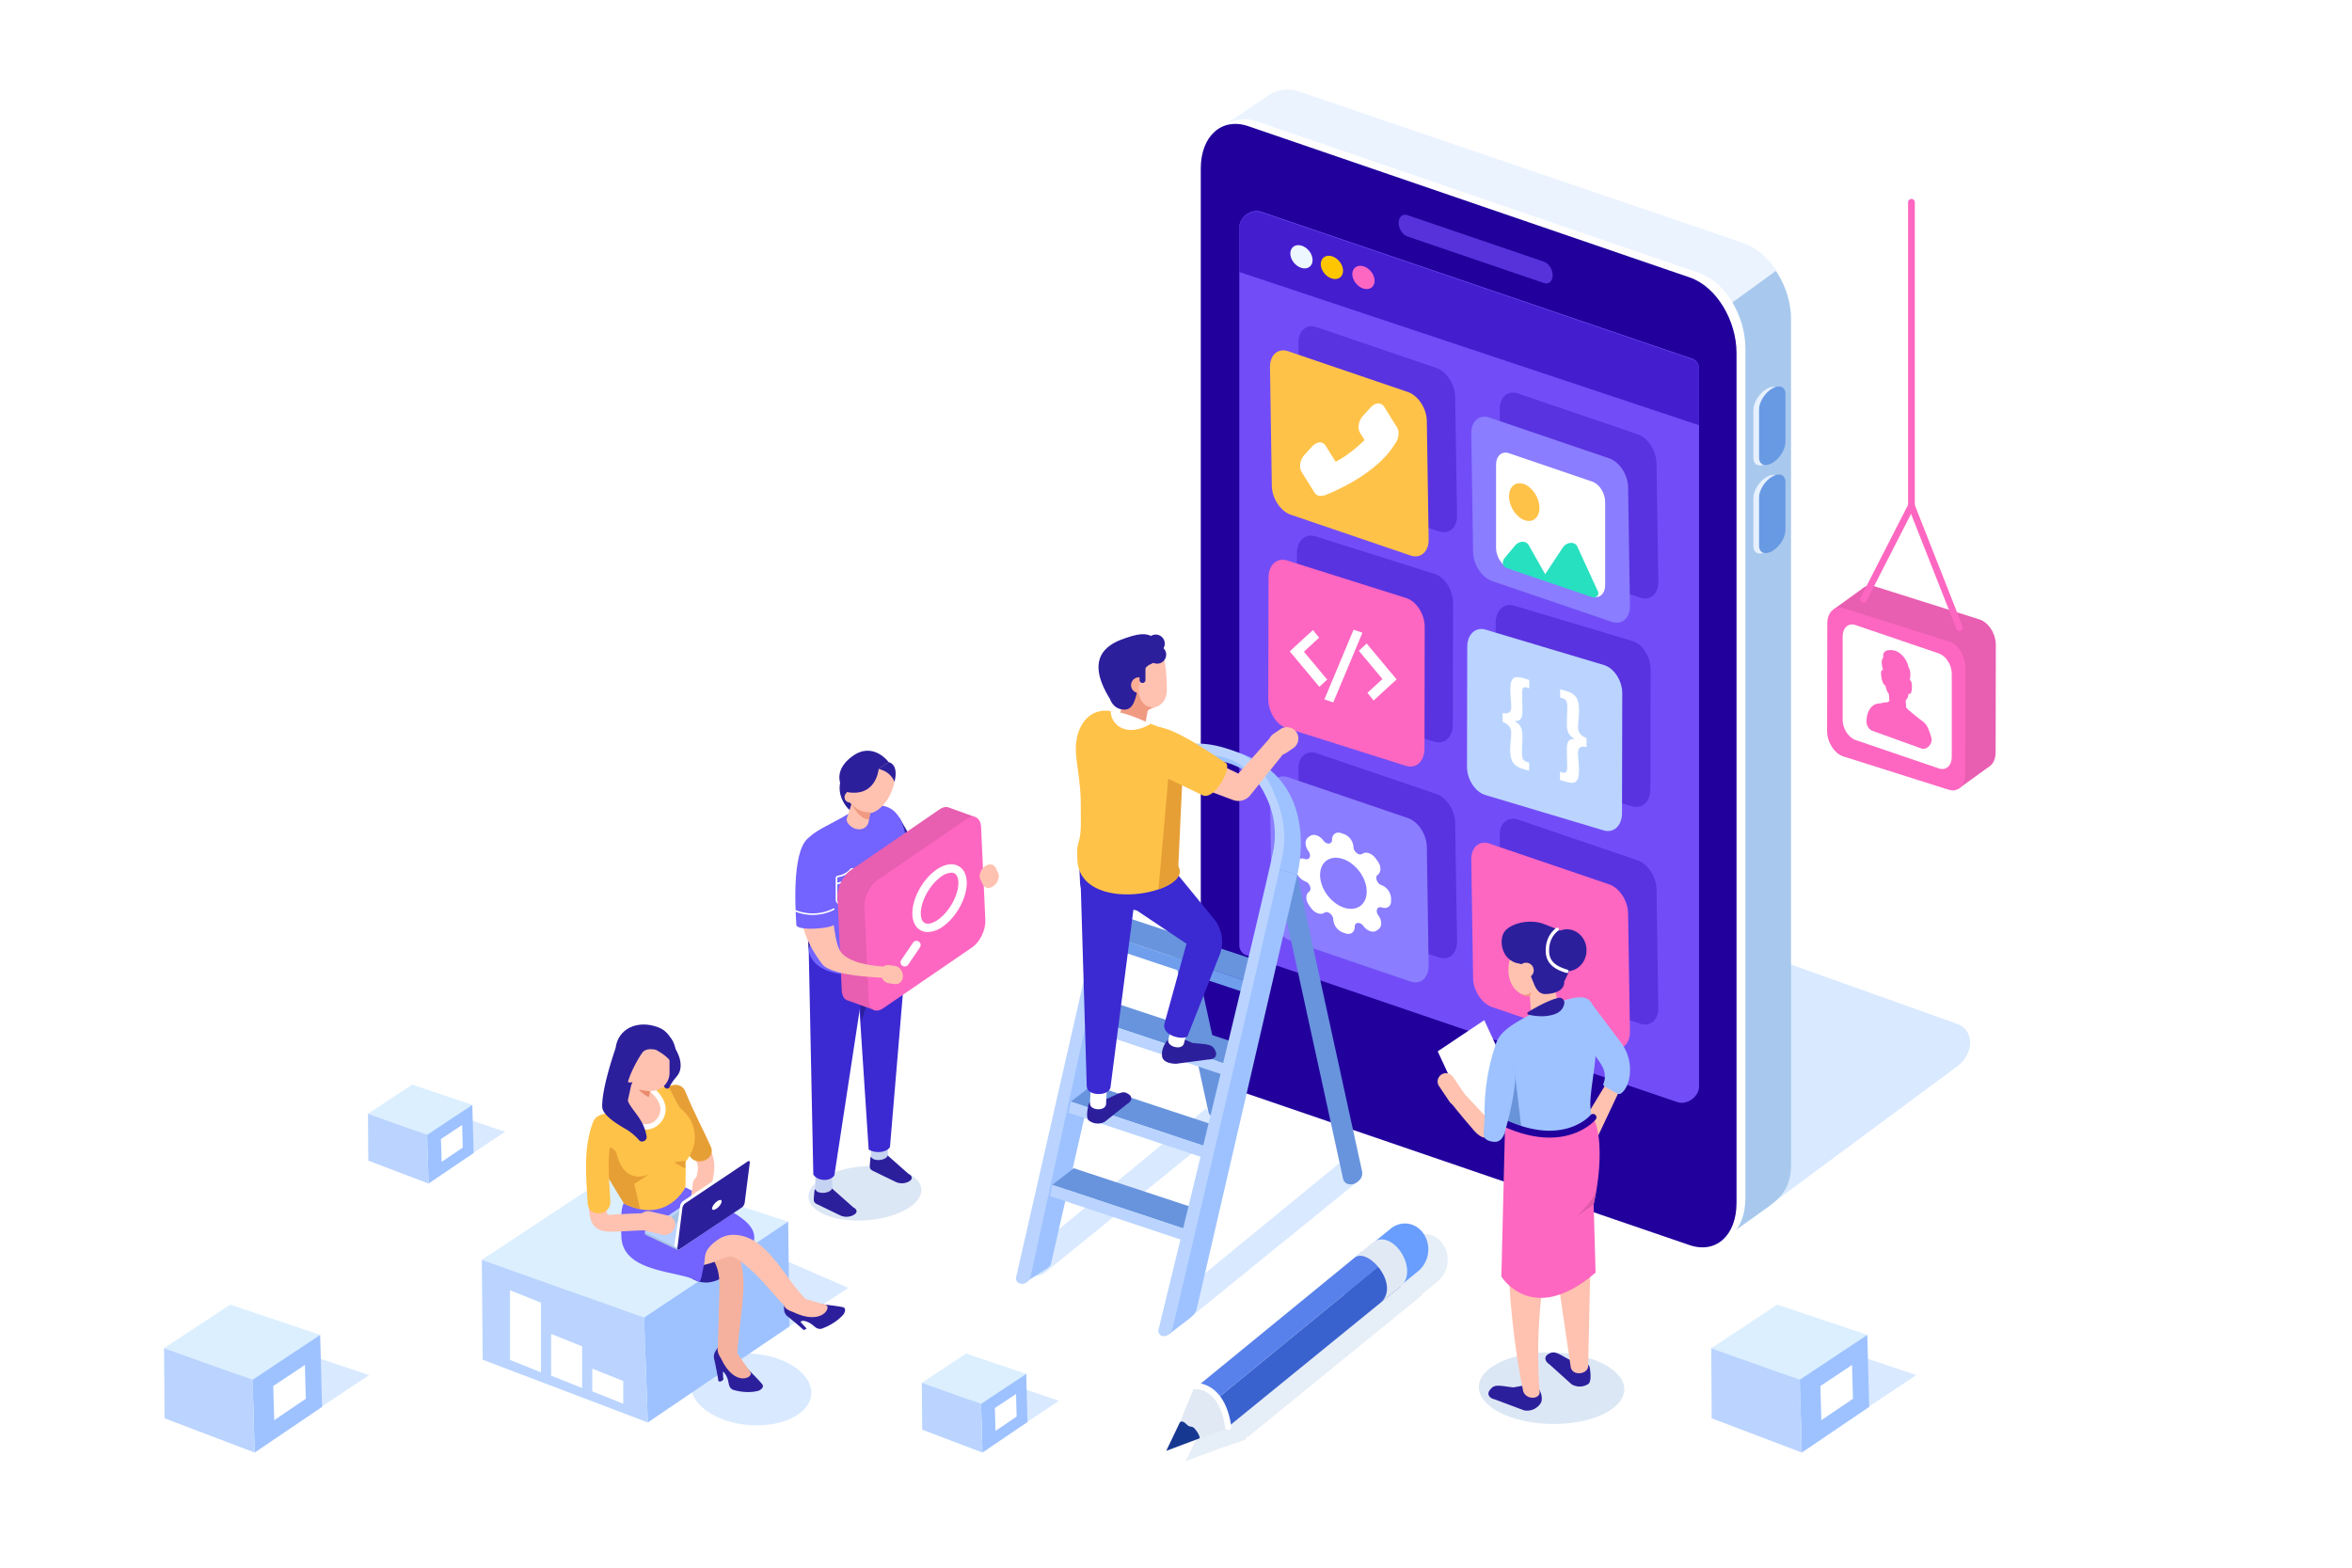<svg xmlns="http://www.w3.org/2000/svg" viewBox="0 0 1500 1000"><defs><style>.cls-1{isolation:isolate;}.cls-2{fill:#fff;}.cls-3{fill:#d9e9ff;}.cls-4{fill:#a8c9ed;}.cls-5{fill:#ebf3ff;}.cls-6{fill:#22009c;}.cls-7{fill:#724df7;}.cls-8{fill:#5732db;}.cls-9{fill:none;stroke:#fff;stroke-miterlimit:10;stroke-width:3.05px;}.cls-10{fill:#e6f0ff;}.cls-11{fill:#6899e3;}.cls-12{fill:#441dcf;}.cls-13{fill:#5933e0;}.cls-14{fill:#edf7ff;}.cls-15{fill:#fd67c1;}.cls-16{fill:#fec601;}.cls-17{fill:#ffc248;}.cls-18{fill:#8a7dff;}.cls-19{fill:#bad4ff;}.cls-20{fill:#27e0c0;}.cls-21{fill:#6894de;}.cls-22{fill:#9ec2ff;}.cls-23{fill:#6f9eed;}.cls-24{fill:#2c1f9c;}.cls-25{fill:#ffc2b0;}.cls-26{fill:#f09a82;}.cls-27{fill:#ffae96;}.cls-28{fill:#3b2ad1;}.cls-29{fill:#e69f35;}.cls-30{fill:#e85eb1;}.cls-31{opacity:0.4;}.cls-31,.cls-35{mix-blend-mode:multiply;}.cls-32{fill:#a8c4e5;}.cls-33{fill:#c6d2f2;}.cls-34{fill:#7363ff;}.cls-35{opacity:0.29;}.cls-36{fill:#699eff;}.cls-37{fill:#3a62cf;}.cls-38{fill:#5981eb;}.cls-39{fill:#e1eaf4;}.cls-40{fill:#173891;}.cls-41{fill:#6a94d9;}.cls-42{fill:#de5aa9;}.cls-43{fill:#dbefff;}.cls-44{fill:#f5b19d;}.cls-45{fill:#ea8a6c;}</style></defs><g class="cls-1"><g id="background"><rect class="cls-2" width="1500" height="1000"/></g><g id="image"><path class="cls-3" d="M1118.47,776.32l129.8-96.13c11.07-8.37,10.93-23.16-.25-27.15L863.12,515.69,812.53,672.18Z"/><path class="cls-4" d="M1099.69,789.87,829.15,676.28c-16.92-5.77-30.64-27.24-30.64-48V86.14c0-20.72,13.72-32.83,30.64-27.06l282.47,96.33c16.92,5.77,30.63,27.24,30.63,48V743c0,13.63-5.55,20.37-14.89,27.08Z"/><path class="cls-5" d="M943.22,310.12S798.39,648.53,798.39,627.81L774.6,84.05l35.5-23.93c5.21-3.24,11.78-4,18.92-1.55l282.47,96.33c8.26,2.82,15.76,9.38,21.27,17.77Z"/><path class="cls-2" d="M1083.16,791.23,801.39,694.77c-16.92-5.77-29.94-27.38-29.94-48.09V104.49c0-20.71,13.36-32.76,30.28-27L1083.34,174c16.92,5.77,29.79,27.4,29.79,48.11V764.3C1113.13,785,1100.08,797,1083.16,791.23Z"/><path class="cls-6" d="M1077.51,794.22,795.74,697.76c-16.92-5.77-29.94-27.38-29.94-48.09V107.48c0-20.71,13.36-32.76,30.28-27L1077.69,177c16.92,5.77,29.79,27.4,29.79,48.11V767.29C1107.48,788,1094.43,800,1077.51,794.22Z"/><path class="cls-7" d="M1069.7,703,795,609.35a6.65,6.65,0,0,1-4.62-6.47V145c0-6.52,7.7-12.06,13.85-10l274.73,93.7a6.64,6.64,0,0,1,4.62,6.47V693.08C1083.55,699.61,1075.85,705.14,1069.7,703Z"/><path class="cls-8" d="M984.67,180.54l-87.12-29.71c-3.06-1.05-5.56-5-5.56-8.7h0c0-3.75,2.5-5.95,5.56-4.91l87.12,29.71c3.06,1,5.56,5,5.56,8.71h0C990.23,179.38,987.73,181.59,984.67,180.54Z"/><path class="cls-9" d="M1041.43,581.62"/><path class="cls-10" d="M1126.66,295.59h0c-4.62,2.68-8.41,1.13-8.41-3.45V261.27c0-4.58,3.79-10.52,8.41-13.2h0c4.62-2.69,8.4-1.13,8.4,3.45v30.87C1135.06,287,1131.28,292.91,1126.66,295.59Z"/><path class="cls-11" d="M1130.27,295.32h0c-4.63,2.68-8.41,1.13-8.41-3.45V261c0-4.58,3.78-10.52,8.41-13.2h0c4.62-2.68,8.4-1.13,8.4,3.45v30.87C1138.67,286.7,1134.89,292.64,1130.27,295.32Z"/><path class="cls-10" d="M1126.66,351.78h0c-4.62,2.68-8.41,1.13-8.41-3.45V317.46c0-4.58,3.79-10.52,8.41-13.2h0c4.62-2.68,8.4-1.13,8.4,3.45v30.87C1135.06,343.16,1131.28,349.1,1126.66,351.78Z"/><path class="cls-11" d="M1130.27,351.52h0c-4.63,2.68-8.41,1.12-8.41-3.46V317.19c0-4.58,3.78-10.52,8.41-13.2h0c4.62-2.68,8.4-1.13,8.4,3.45v30.88C1138.67,342.89,1134.89,348.83,1130.27,351.52Z"/><path class="cls-12" d="M1083.55,271.25v-35.7a6.64,6.64,0,0,0-4.62-6.47L804.2,135.38c-6.15-2.1-13.85,3.43-13.85,10v28.12Z"/><path class="cls-13" d="M838.72,449.11l76,24c6.52,2.06,11.81-2.86,11.83-11l.15-77.55c0-8.13-5.26-16.39-11.77-18.45l-76-24c-6.52-2.06-11.82,2.86-11.83,11L827,430.66C826.93,438.79,832.21,447.05,838.72,449.11Z"/><path class="cls-13" d="M916,234.69l-76.33-26c-6.55-2.23-11.75,2.38-11.63,10.31l1.18,75.57c.13,7.92,5.53,16.16,12.07,18.39l76.33,26c6.54,2.23,11.75-2.38,11.62-10.31l-1.18-75.57C928,245.15,922.55,236.92,916,234.69Z"/><path class="cls-13" d="M969.67,355.25l76.33,26c6.54,2.23,11.75-2.39,11.62-10.31l-1.17-75.58c-.13-7.92-5.53-16.15-12.07-18.38l-76.33-26c-6.54-2.23-11.75,2.39-11.62,10.31l1.17,75.57C957.73,344.79,963.13,353,969.67,355.25Z"/><path class="cls-13" d="M916,506.45l-76.33-26c-6.55-2.23-11.75,2.38-11.63,10.31l1.18,75.57c.13,7.92,5.53,16.16,12.07,18.39l76.33,26c6.54,2.23,11.75-2.38,11.62-10.31l-1.18-75.57C928,516.91,922.55,508.68,916,506.45Z"/><path class="cls-13" d="M1044.38,548.77l-76.33-26c-6.54-2.23-11.75,2.39-11.62,10.31l1.17,75.57c.13,7.93,5.53,16.16,12.07,18.39L1046,653c6.54,2.23,11.75-2.39,11.62-10.31l-1.17-75.58C1056.32,559.23,1050.92,551,1044.38,548.77Z"/><path class="cls-13" d="M965.39,491.76l75.45,22.57c6.46,1.93,11.72-3,11.73-11l.15-76.47c0-8-5.21-16.09-11.68-18l-75.45-22.56c-6.46-1.94-11.72,3-11.73,11l-.15,76.48C953.7,481.76,958.92,489.83,965.39,491.76Z"/><path class="cls-14" d="M837.11,166c-.05,3.92-3.27,6.1-7.2,4.87s-7.07-5.4-7-9.31,3.28-6.1,7.2-4.87S837.17,162,837.11,166Z"/><ellipse class="cls-15" cx="869.55" cy="176.94" rx="6.13" ry="8.26" transform="translate(94.42 608.91) rotate(-40.63)"/><ellipse class="cls-16" cx="849.42" cy="170.55" rx="6.13" ry="8.26" transform="translate(93.73 594.26) rotate(-40.63)"/><path class="cls-15" d="M896.64,488.5l-76-24c-6.51-2.06-11.78-10.32-11.77-18.45l.15-77.55c0-8.13,5.31-13,11.83-11l76,24c6.51,2.06,11.78,10.33,11.77,18.46l-.15,77.54C908.46,485.64,903.16,490.57,896.64,488.5Z"/><polygon class="cls-2" points="841.44 438.13 822.54 415.49 837.32 401.89 841.3 406.75 831.57 415.71 846.41 433.49 841.44 438.13"/><polygon class="cls-2" points="876.05 446.82 872.07 441.96 881.66 433.14 866.62 415.11 871.59 410.48 890.69 433.36 876.05 446.82"/><polygon class="cls-2" points="850.29 448.07 844.64 446.12 863.25 401.67 868.9 403.61 850.29 448.07"/><path class="cls-17" d="M899.51,354.32l-76.33-26c-6.54-2.23-11.94-10.46-12.07-18.39l-1.17-75.57c-.13-7.92,5.08-12.54,11.62-10.31l76.33,26c6.54,2.23,11.94,10.46,12.07,18.38L911.13,344C911.26,351.93,906.05,356.55,899.51,354.32Z"/><path class="cls-18" d="M1027.88,396.63l-76.33-26c-6.54-2.23-11.94-10.47-12.07-18.39l-1.17-75.57c-.13-7.93,5.08-12.54,11.62-10.31l76.33,26c6.54,2.23,11.94,10.46,12.07,18.39l1.18,75.57C1039.63,394.25,1034.43,398.86,1027.88,396.63Z"/><path class="cls-18" d="M899.51,626.08l-76.33-26c-6.54-2.23-11.94-10.46-12.07-18.39l-1.17-75.57c-.13-7.92,5.08-12.54,11.62-10.31l76.33,26c6.54,2.23,11.94,10.46,12.07,18.38l1.17,75.58C911.26,623.69,906.05,628.31,899.51,626.08Z"/><path class="cls-15" d="M1027.88,668.39l-76.33-26C945,640.14,939.61,631.9,939.48,624l-1.17-75.57c-.13-7.93,5.08-12.54,11.62-10.31l76.33,26c6.54,2.23,11.94,10.46,12.07,18.39l1.18,75.57C1039.63,666,1034.43,670.62,1027.88,668.39Z"/><path class="cls-19" d="M1022.72,529.68l-75.45-22.56c-6.46-1.93-11.69-10-11.68-18l.15-76.47c0-8,5.27-12.95,11.74-11l75.44,22.56c6.47,1.94,11.7,10,11.68,18l-.15,76.47C1034.44,526.68,1029.19,531.61,1022.72,529.68Z"/><path class="cls-2" d="M994.91,492.31l1.2.36c2.65.79,3.35,0,3.36-3.72s-.24-6.94-.23-11.05c0-5.12,1.52-6.63,4.68-6.49v-.27c-3.15-1.75-4.66-4.16-4.65-9.28,0-4.11.26-7.26.27-10.9s-.69-4.93-3.34-5.72l-1.2-.36v-5.25l4,1.19c5.56,1.66,8.08,4.7,8.06,12,0,4.78-.64,7.09-.65,11.33,0,2.36,1.31,5.25,5.42,6.61v5.79c-4.11-1.09-5.44,1-5.44,3.36,0,4.25.62,6.93.61,11.71,0,7.28-2.55,8.81-8.1,7.15l-4-1.19Z"/><path class="cls-2" d="M975.18,491.66l-4-1.18c-5.55-1.67-8.07-4.71-8.06-12,0-4.78.65-7.08.66-11.33,0-2.36-1.32-5.24-5.42-6.61v-5.79c4.1,1.09,5.43-1,5.44-3.36,0-4.24-.62-6.93-.61-11.71,0-7.27,2.54-8.81,8.1-7.15l4,1.19V439l-1.2-.35c-2.65-.8-3.35,0-3.35,3.71s.24,7,.23,11.06c0,5.12-1.53,6.62-4.69,6.48v.27c3.16,1.75,4.67,4.16,4.66,9.28,0,4.11-.27,7.27-.28,10.91s.69,4.92,3.34,5.71l1.2.36Z"/><path class="cls-2" d="M1015.46,380.52l-53.1-18.11c-4.55-1.55-8.24-7.33-8.24-12.9V296.37c0-5.57,3.69-8.83,8.24-7.27l53.1,18.11c4.55,1.55,8.24,7.32,8.24,12.89v53.14C1023.7,378.81,1020,382.07,1015.46,380.52Z"/><path class="cls-20" d="M960.73,362.3c-2.57-.88-3.11-4-1.11-6.36l6.66-8c2.49-3,7-3.16,8.59-.35l10.57,18.67,11.31-17.07c2.37-3.58,7.63-3.94,9.15-.63l13.34,29.06c.83,1.81-1.5,4.08-3.49,3.4Z"/><path class="cls-17" d="M981.78,323.59c.18,6.39-4,10.08-9.37,8.26s-9.84-8.48-10-14.87,4-10.08,9.38-8.25S981.61,317.21,981.78,323.59Z"/><path class="cls-2" d="M881.08,564.64h0c-2.92-1-4.44-5.18-2.41-6.63h0c2.3-1.64,2.24-5.59-.14-8.82l-1.22-1.67c-2.37-3.23-6.16-4.52-8.46-2.88h0c-2,1.44-5.59-1.28-5.64-4.33h0a9.56,9.56,0,0,0-6.08-8.28l-1.7-.58c-3.31-1.13-5.95.75-5.89,4.2h0c0,3-3.46,3.36-5.56.51h0c-2.38-3.24-6.17-4.53-8.47-2.89l-1.18.84c-2.3,1.64-2.24,5.6.14,8.83h0c2.09,2.86.69,6-2.23,5h0c-3.31-1.12-5.94.76-5.89,4.2l0,1.78a9.55,9.55,0,0,0,6.08,8.28c2.92,1,4.44,5.18,2.41,6.62h0c-2.3,1.64-2.24,5.6.14,8.83l1.22,1.66c2.38,3.24,6.17,4.53,8.47,2.89h0c2-1.45,5.58,1.28,5.63,4.33h0a9.57,9.57,0,0,0,6.08,8.28l1.71.58c3.3,1.13,5.94-.76,5.88-4.2,0-3.05,3.46-3.37,5.56-.51,2.38,3.23,6.17,4.53,8.47,2.89l1.18-.85c2.3-1.64,2.24-5.59-.13-8.82h0c-2.1-2.86-.7-6,2.22-5.05h0c3.31,1.13,6-.75,5.89-4.2l0-1.77A9.53,9.53,0,0,0,881.08,564.64ZM857,578.93c-8.2-2.8-15-12-15.1-20.56s6.41-13.22,14.62-10.42,15,12,15.1,20.55S865.22,581.72,857,578.93Z"/><path class="cls-2" d="M875.64,289.38l-8.25-13.26c-1.81-2.91-1-7.79,1.82-10.85l5.12-5.57c2.82-3.06,6.6-3.19,8.41-.28L891,272.68c1.81,2.9,1,7.79-1.82,10.84l-5.12,5.58C881.23,292.16,877.45,292.28,875.64,289.38Z"/><path class="cls-2" d="M838.33,314.22,830.08,301c-1.81-2.91-1-7.79,1.82-10.85l5.12-5.58c2.82-3.06,6.6-3.18,8.41-.27l8.25,13.25c1.81,2.91,1,7.79-1.82,10.85L846.74,314C843.92,317,840.14,317.13,838.33,314.22Z"/><path class="cls-2" d="M844,316.27s36.28-13.07,47.34-36.35l-9.47-12.06S854.25,304,834,296.94Z"/><path class="cls-3" d="M778.12,721.08,769.2,707,656.89,799.19c-4.18,3.47-5.31,9-2.52,12.36s8.48,3.21,12.66-.26Z"/><path class="cls-3" d="M868.78,751.3l-8.91-14L747.55,829.41c-4.17,3.48-5.31,9-2.52,12.36s8.49,3.21,12.66-.26Z"/><path class="cls-21" d="M859.57,755.22h0a4.34,4.34,0,0,1-3-3.25L812.25,549c-1.22-5.58,5.46-11.42,11-9.59h0l45.44,207.83C869.67,751.9,864.13,756.74,859.57,755.22Z"/><path class="cls-21" d="M773.67,712.47h0a4.34,4.34,0,0,1-3-3.25L726.34,506.28c-1.22-5.57,5.47-11.42,11-9.59h0l45.44,207.83C783.77,709.15,778.23,714,773.67,712.47Z"/><path class="cls-22" d="M668.06,808.94l-15.41,9.86,68-296.23L734,527,670.88,803.47C670.29,806.05,670.4,807.21,668.06,808.94Z"/><polygon class="cls-21" points="796.71 626.47 706.62 596.48 720.37 585.85 802.57 612.98 796.71 626.47"/><path class="cls-22" d="M720.35,522.63s14.92-60.69,69.13-42.64,37.83,78.24,37.83,78.24l-13.37-4.45S829.21,508,789.11,489s-55.39,38.05-55.39,38.05Z"/><polygon class="cls-23" points="805.78 637.1 705.15 603.6 706.67 596.46 807.31 629.95 805.78 637.1"/><polygon class="cls-21" points="784.86 679.58 694.77 649.59 708.52 638.96 790.72 666.09 784.86 679.58"/><polygon class="cls-19" points="793.93 690.21 693.3 656.71 694.82 649.57 795.45 683.07 793.93 690.21"/><polygon class="cls-21" points="773 732.69 682.92 702.7 696.67 692.07 778.86 719.21 773 732.69"/><polygon class="cls-19" points="782.08 743.32 681.45 709.82 682.97 702.68 783.6 736.18 782.08 743.32"/><polygon class="cls-21" points="761.15 785.8 671.07 755.82 684.82 745.19 767.01 772.32 761.15 785.8"/><polygon class="cls-19" points="770.23 796.43 669.59 762.93 671.12 755.79 771.75 789.29 770.23 796.43"/><path class="cls-22" d="M758.83,840.86,745.69,851l68.25-297.22,13.37,4.45L763.23,834.88C762.65,837.38,761.06,839.13,758.83,840.86Z"/><path class="cls-19" d="M740.7,852h0a3.36,3.36,0,0,1-1.81-4.05c7.19-29.54,66.08-271.13,73-304.45,2.89-13.93.4-27.69-7.41-40.88-.62-1-1.25-2-1.88-3-5.25-8-12.81-13.78-20.62-16.09-20.15-6-36.31-1.63-48.13,13-10.49,13-13.45,29.42-13.48,29.58l0,.15-63.2,288.35c-.67,3.05-4.28,5.15-6.91,4l-.31-.13a3.35,3.35,0,0,1-1.87-4l66.48-291.52c.26-1.45,3.48-18.16,14.42-31.68,6.64-8.21,14.75-13.51,24.12-15.75,11.7-2.8,24.69-.73,39.86,6l1.67,1a47,47,0,0,1,16.3,19.62c4.69,10.93,10.87,24.94,6.8,44.54C811,579,757.35,806.84,747.64,848,746.92,851.06,743.31,853.11,740.7,852Z"/><path class="cls-24" d="M696.79,702l9.62-1.21c6.44-2.92,9.45-5.11,12.32-3.45l.81.47c2.87,1.65,2.51,4.57-.8,6.48l-14.15,11.25a9.33,9.33,0,0,1-10.42-1s-1.59-1.42-.45-7.44C694.36,703.6,694.14,703.48,696.79,702Z"/><path class="cls-24" d="M750.37,660.82l10.08,4.44c8,.91,12.19.53,14,3.82l.51.93c1.83,3.29-.22,5.92-4.57,5.85l-20.33,2.7c-4.35-.07-9.15-1.36-9-5.67,0,0-.63-4.78,4-10C747.71,660,746.9,660.77,750.37,660.82Z"/><path class="cls-25" d="M743.34,471.33l46.42,22.12,21.3-23.95,11.21,6.64L797.33,507.3a9.69,9.69,0,0,1-10.94,3l-30.75-11.48Z"/><path class="cls-26" d="M717.05,472.42l-1.1-.3a6.68,6.68,0,0,1-4.53-8.66l7.05-21a7.59,7.59,0,0,1,9.07-4.89l1.1.3a6.68,6.68,0,0,1,4.53,8.66l-3.79,21C728.13,471.25,720.79,473.46,717.05,472.42Z"/><path class="cls-25" d="M744.17,439.73c.15,13.54-14.07,14.5-21.75,8.34s-11.19-18.16-9.48-29.31,14.92-17.6,22.6-11.45S744.05,428.38,744.17,439.73Z"/><path class="cls-24" d="M743.69,416.87a5.76,5.76,0,1,1-6.44-5A5.74,5.74,0,0,1,743.69,416.87Z"/><path class="cls-24" d="M742.79,409.83a5.76,5.76,0,1,1-6.44-5A5.76,5.76,0,0,1,742.79,409.83Z"/><path class="cls-26" d="M731.78,453.62c-9.81-.53-13.49-5.5-5.9-12.49,0,0,1.31,10.58,10.28,10.17C736.16,451.3,732.9,452,731.78,453.62Z"/><path class="cls-24" d="M707.93,445.94s2,6.91,9.47,6.69c10.51-.3,5.8-24.7,16.49-29,5.57-2.26,9.71-10,4.54-14.81s-9.25-5.7-20.08-2C708.89,410,690.21,417.46,707.93,445.94Z"/><path class="cls-27" d="M726.17,442.06a5,5,0,1,1,1.46-9.83A27.49,27.49,0,0,0,726.17,442.06Z"/><path class="cls-2" d="M755.08,665.59c-1.27,4.76-11.27,2.08-10-2.67l4.14-15.47,10,2.68Z"/><path class="cls-28" d="M749.54,556l24.82,30.35a23,23,0,0,1,3.44,22.82L757.34,661c-2.43,2.61-16.69-.05-14.66-8.21l14-50.82L712,572.07Z"/><path class="cls-2" d="M705.41,704.22c-.24,4.81-10.52,4.31-10.28-.49l.75-15.61,10.28.5Z"/><path class="cls-28" d="M723.24,577.21,708.31,692.87c0,6.67-15.24,6.67-15.24,0l-3.79-127Z"/><path class="cls-28" d="M736.18,584.17c-7.48-4.61-30-4.91-40.76-10.29-7.16-5.32-6.47-8.12-6.79-14.65l-.37-7.84,57.44,12.29Z"/><path class="cls-17" d="M687.06,548.14c-.74-15.68,2.84-5.58,2.22-30.3.48-23.77-4.81-34.27-2.65-46.25,2.33-12.95,11-19.79,21.68-18,0,0,8.25,2,11,3,28.78,11,30.6,5.52,34.24,38.07l-2.7,58C761,570.06,688.26,584,687.06,548.14Z"/><path class="cls-2" d="M708.31,453.62a12.14,12.14,0,0,0,8.16,11.19c8.28,2.94,17.25-3,17.25-3S718.28,454,708.31,453.62Z"/><path class="cls-24" d="M728.65,435.65h0a1.88,1.88,0,0,1-1.88-1.87V424.9a1.88,1.88,0,0,1,1.88-1.88h0a1.88,1.88,0,0,1,1.87,1.88v8.88A1.87,1.87,0,0,1,728.65,435.65Z"/><path class="cls-25" d="M810.26,478.31h0a7.34,7.34,0,0,1,1.91-10.18l4.41-3A7.36,7.36,0,0,1,826.77,467h0a7.35,7.35,0,0,1-1.92,10.18l-4.41,3A7.34,7.34,0,0,1,810.26,478.31Z"/><path class="cls-29" d="M754.17,494.5c-2.55-22.9-3.63-23.09-14.41-27.33.73,4.54,5.94,7.16,6.66,13.62,0,0-7.27,84.49-7.75,86.58,9.94-3.26,16.34-8.84,12.81-14.82Z"/><path class="cls-30" d="M1262.27,489.67l-67.19-21.24c-5.76-1.82-10.41-9.12-10.4-16.31l.13-68.52c0-7.18,4.69-11.53,10.45-9.71l67.19,21.24c5.76,1.82,10.42,9.12,10.4,16.31l-.13,68.52C1272.71,487.14,1268,491.49,1262.27,489.67Z"/><polygon class="cls-30" points="1268.41 489.12 1248.81 503.29 1169.32 388.75 1187.98 375.29 1268.41 489.12"/><path class="cls-15" d="M1242.82,503.76l-67.19-21.24c-5.75-1.82-10.41-9.12-10.4-16.31l.13-68.52c0-7.18,4.7-11.53,10.45-9.71L1243,409.22c5.76,1.82,10.42,9.12,10.41,16.31l-.14,68.52C1253.26,501.23,1248.58,505.58,1242.82,503.76Z"/><g class="cls-31"><ellipse class="cls-32" cx="551.61" cy="761.18" rx="36.1" ry="17.25" transform="translate(-56.01 43.92) rotate(-4.34)"/></g><path class="cls-24" d="M544.25,770.19,530.49,758c-1.85-.9-6-1-8.82-.48a2.92,2.92,0,0,0-2.32,2.59l-.2,2.67c-.43,3.85-.08,4.38,2.36,5.56l14.47,7a9.53,9.53,0,0,0,8.27-.26l.59-.38C547,773.43,546.69,771.37,544.25,770.19Z"/><path class="cls-33" d="M520,758.06c0,4.29,10.8,3.52,10.8-.77V743.35l-10.8.77Z"/><path class="cls-24" d="M579.52,748.89,566,736.94c-1.81-.88-5.88-1-8.65-.46a2.85,2.85,0,0,0-2.28,2.53l-.2,2.62c-.42,3.78-.07,4.3,2.32,5.46l14.2,6.91a9.35,9.35,0,0,0,8.11-.26l.58-.37C582.17,752.07,581.91,750.05,579.52,748.89Z"/><path class="cls-33" d="M555.44,737.12c0,4.29,10.8,3.52,10.8-.77V722.41l-10.8.77Z"/><path class="cls-28" d="M554,733.27c4.23,2.63,11.23,2.06,13.57-1.52l10.91-129.56L544.92,595Z"/><path class="cls-28" d="M518.7,749.3c3.42,4.67,11.15,4.15,13.43.44l22.61-148-39,2.78Z"/><polygon class="cls-24" points="548.64 641.63 549.45 651.81 559.06 619.4 553.7 620.78 548.64 641.63"/><path class="cls-24" d="M573.63,521.65l15.18,26.41c-2.48,9.75-7.84,15-14.62,18.05l-5.76-36.78Z"/><path class="cls-2" d="M565.51,560.31a.53.53,0,0,1-.2-1c15.85-6.37,20.89-18.72,20.94-18.85a.53.53,0,0,1,1,.39c0,.13-5.24,12.91-21.53,19.45A.51.51,0,0,1,565.51,560.31Z"/><path class="cls-34" d="M578.62,596.9V546.59c0-28.31-11.07-38-29.53-30.17l-7.63,2.5c-22.28,13.19-33.6,13.41-29.61,35.9l3.9,49.65C515.75,630.17,580,627,578.62,596.9Z"/><polygon class="cls-24" points="526.54 562.39 516.94 601.6 515.78 605.43 514.37 586.97 526.54 562.39"/><path class="cls-24" d="M548.82,515.57s-3.51,2.29-5.07,2.4-14-11.8-5.14-25.29c5.6-8.55,20.56-2.1,20.56-2.1Z"/><ellipse class="cls-25" cx="559.17" cy="502.23" rx="17.77" ry="9.76" transform="translate(-134.03 792.72) rotate(-64.67)"/><path class="cls-25" d="M540,505.39c0,8.22,7.61,12.76,14,8.72s11.64-14,11.64-22.21-5.21-11.61-11.64-7.57S540,497.17,540,505.39Z"/><path class="cls-25" d="M546.74,528.91l.89.08a6,6,0,0,0,6.36-4.82l2.87-16.5a4.94,4.94,0,0,0-4.52-5.82l-.88-.08a6,6,0,0,0-6.37,4.81L540,522.22C539.45,525.14,543.75,528.63,546.74,528.91Z"/><path class="cls-25" d="M538.61,508.53a3.38,3.38,0,0,0,3.75,3.35,4,4,0,0,0,3.75-3.89,3.38,3.38,0,0,0-3.75-3.35A4,4,0,0,0,538.61,508.53Z"/><path class="cls-24" d="M560.39,490.49s-1.52,19.19-21.78,14.42c0,0-10.1-11.5,5-22.53,13.3-9.73,23.16,3.79,23.16,3.79Z"/><path class="cls-24" d="M570.46,498.78s-1.82-6.32-10.07-8.29l6.36-4.32S573.37,487,570.46,498.78Z"/><path class="cls-2" d="M536.12,577a3.26,3.26,0,0,1-2.17-.81,3,3,0,0,1-1-2.28V560.17a1.65,1.65,0,0,1,1.4-1.62,13,13,0,0,0,7.9-4.25,1.62,1.62,0,0,1,1.8-.44,1.47,1.47,0,0,1,1,1.39v14.33c0,4.82-4.59,7-8.51,7.44Zm7.34-22.22a.59.59,0,0,0-.43.19,13.91,13.91,0,0,1-8.53,4.59.61.61,0,0,0-.49.57V574a1.94,1.94,0,0,0,.65,1.48,2.16,2.16,0,0,0,1.71.53c3.49-.38,7.56-2.27,7.56-6.38V555.25a.41.41,0,0,0-.27-.4A.64.64,0,0,0,543.46,554.82Z"/><path class="cls-2" d="M533.6,564.26l-.25-1c5.68-1.35,9.06-3.5,10.63-6.77l1,.47C543.22,560.5,539.62,562.83,533.6,564.26Z"/><path class="cls-26" d="M554.94,518.17a14.24,14.24,0,0,1-12-5.7s4.57,9.91,11.18,10.31Z"/><path class="cls-30" d="M546.15,636.87,602.92,598c4.86-3.33,8.58-11.07,8.29-17.28l-2.7-59.22c-.28-6.21-4.45-8.54-9.32-5.2l-56.76,38.89c-4.87,3.34-8.58,11.07-8.3,17.28l2.7,59.22C537.11,637.87,541.28,640.2,546.15,636.87Z"/><polygon class="cls-30" points="540.87 638.26 558.19 644.53 621.99 521.19 605.48 515.25 540.87 638.26"/><path class="cls-15" d="M563.34,643.11l56.77-38.89c4.87-3.34,8.58-11.07,8.3-17.28l-2.7-59.22c-.28-6.21-4.46-8.54-9.32-5.21l-56.77,38.9c-4.86,3.33-8.58,11.07-8.29,17.28L554,637.91C554.31,644.12,558.48,646.45,563.34,643.11Z"/><path class="cls-25" d="M514.72,562.41s-13.88,21.74,9.57,52.5c6.45,8.46,41.86,8.86,41.86,8.86l0-7.1s-24.36-.24-30.39-10.13C529,595.38,533.82,555.51,514.72,562.41Z"/><path class="cls-25" d="M570.63,627.73l-3.73-.5c-2.87-.39-5.2-3.32-5.19-6.51h0c0-3.2,2.36-5.5,5.23-5.12l3.73.51c2.86.38,5.2,3.31,5.19,6.51h0C575.85,625.82,573.49,628.12,570.63,627.73Z"/><path class="cls-25" d="M626.84,564.3l-1.58-3.24c-1.21-2.49,0-6.23,2.65-8.31h0c2.67-2.08,5.84-1.75,7.05.74l1.58,3.24c1.21,2.49,0,6.23-2.65,8.31h0C631.22,567.13,628.05,566.79,626.84,564.3Z"/><path class="cls-34" d="M530.33,555.67l2,33.69c-.47,3-24.75,4.82-24.45.48.05-.76-3.56-40.76,5.57-53.05C520.89,526.81,530.08,539.91,530.33,555.67Z"/><path class="cls-2" d="M518.23,583.63a29.62,29.62,0,0,1-11.13-2.17.49.49,0,0,1,.36-.92,29.21,29.21,0,0,0,24.08-1.06.49.49,0,1,1,.49.85A29.87,29.87,0,0,1,518.23,583.63Z"/><path class="cls-2" d="M591.7,594.53a9.44,9.44,0,0,1-4.21-.93c-3.4-1.66-5.39-5.26-5.6-10.14-.42-9.68,6.2-22.21,15.08-28.53,5-3.58,10.11-4.55,13.95-2.68,3.4,1.66,5.4,5.26,5.61,10.14.42,9.68-6.2,22.21-15.08,28.53A17.23,17.23,0,0,1,591.7,594.53Zm15-37.87a12.22,12.22,0,0,0-6.61,2.63c-7.3,5.19-13.17,16.15-12.84,23.94.08,1.64.51,4.54,2.61,5.56s5.17.14,8.51-2.23c7.29-5.19,13.17-16.15,12.83-23.94-.07-1.63-.5-4.53-2.61-5.56A4.2,4.2,0,0,0,606.68,556.66Z"/><path class="cls-2" d="M577,616.51a2.68,2.68,0,0,1-2.21-4.18l7.48-11a2.67,2.67,0,0,1,4.42,3l-7.48,11A2.68,2.68,0,0,1,577,616.51Z"/><path class="cls-17" d="M746.91,497.63l20.26,9.76c7.9,3.08,19.4-19.27,14.15-21-.92-.29-33.71-24.18-44.36-22.54C720.8,466.37,728.62,489.88,746.91,497.63Z"/><g class="cls-35"><path class="cls-32" d="M920.42,793.87a14.15,14.15,0,0,0-21.21-3.39l-.24.21h0l-9.12,7.45a10.18,10.18,0,0,0-2.46,1.59l-.24.2h0l-10.89,9,.09-.06L774.47,892.23a4.17,4.17,0,0,0-1,.62l-8.69,21.25h0l-8.65,18,21.34-8,16.66-5.67a7.58,7.58,0,0,0,1-2.34l.57.61,97.51-79.37-.09.1-.25.19h0l12.53-10.21h0l.24-.2a11.59,11.59,0,0,0,2-2.24l9.06-7.41h0l.25-.19A18.16,18.16,0,0,0,920.42,793.87Z"/></g><path class="cls-36" d="M886.84,783.8l-.24.2h0l-24.47,20a18.17,18.17,0,0,0-3.49,23.57,14.16,14.16,0,0,0,21.22,3.38l24.46-20h0l.25-.19a18.18,18.18,0,0,0,3.49-23.57C903.16,779.74,893.67,778.22,886.84,783.8Z"/><polygon class="cls-37" points="893.23 820.6 783.29 910.09 770.73 896.72 891.12 798.07 893.23 820.6"/><path class="cls-38" d="M770.73,896.72c-3.38-7.36-7.32-.77-8.64-11.16l106.49-87.15c11.11-4.78,20.23-5.73,22.54-.34Z"/><path class="cls-39" d="M875,793l-.24.21h0l-10.89,9c9-6.75,29.16,17.53,16.82,28.58l-.25.19h0L893,820.8h0l.24-.19C905.7,810,887.59,782.35,875,793Z"/><path class="cls-39" d="M761.1,886.17l-15.52,38,36.19-12.31C788.13,901.9,767.93,879.72,761.1,886.17Z"/><path class="cls-40" d="M743.77,925.46l8.65-18.05s1.33-2,4.15,1,3.4.09,6.15,3.86,2.38,5.18,2.38,5.18Z"/><path class="cls-2" d="M783.28,912.06a2,2,0,0,1-1.95-1.69c-3.62-25-18.33-24.27-18.47-24.27a2,2,0,1,1-.28-3.94c.19,0,18.52-.94,22.66,27.64a2,2,0,0,1-1.67,2.24Z"/><path class="cls-15" d="M1249.72,402.55a2.14,2.14,0,0,1-2-1.37L1217,323.29a2.15,2.15,0,0,1,4-1.57l30.68,77.89a2.15,2.15,0,0,1-1.21,2.79A2.21,2.21,0,0,1,1249.72,402.55Z"/><path class="cls-15" d="M1188.52,384.4a2.11,2.11,0,0,1-1-.24,2.15,2.15,0,0,1-.94-2.89L1216.89,322V129.07a2.15,2.15,0,0,1,4.3,0V322.51a2.24,2.24,0,0,1-.23,1l-30.52,59.73A2.14,2.14,0,0,1,1188.52,384.4Z"/><path class="cls-2" d="M1236.5,490.16l-53.1-18.11c-4.55-1.55-8.24-7.32-8.24-12.89V406c0-5.57,3.69-8.83,8.24-7.28l53.1,18.11c4.55,1.56,8.24,7.33,8.24,12.9v53.14C1244.74,488.46,1241.05,491.72,1236.5,490.16Z"/><path class="cls-15" d="M1225.34,477.44c3.46,1.25,7.5-3.08,6.4-6.88s-2.39-7.09-3.49-8.45h0a15.27,15.27,0,0,0-3.19-2.83c-1.07-.77-2.47-1.9-3.82-3l-1.36-1.09h0l-2.74-2.33-1.24-1.31c-.07-.08-.22-.21-.29-.31s0-.41,0-.6c-.1-1.27-.2-2.54-.29-3.81a6.05,6.05,0,0,0,1.79-4.27c1.8.69,2.11-1.85,2.2-3.63.07-1.26.1-4.4-1.31-5.23,0-.2,0-.39.07-.57a16.55,16.55,0,0,0,.26-3.35,9.92,9.92,0,0,0-.81-3.66,3.07,3.07,0,0,0-.48-.76,4.21,4.21,0,0,0-.27-1.35,15.32,15.32,0,0,0-5.63-7.68,9.82,9.82,0,0,0-6.64-1.6c-1.55.16-3.58.91-3.51,3.82a3,3,0,0,0,.23,1.05c-.3-.08-.52.18-.66.46a6.43,6.43,0,0,0-.44,3.21,22.19,22.19,0,0,0,.64,3.68c0,.19.09.4.13.62-1.73-.65-1.25,3-1,4.47.32,1.84.92,4.58,2.57,5.27a14.08,14.08,0,0,0,.62,2.44,12.25,12.25,0,0,0,1.57,3s0,0,0,0l.3,3.92a3.14,3.14,0,0,1,0,.45c0-.09-.27.2-.34.25l-.71.57h0l-.69.06v0H1203a9.67,9.67,0,0,0-1.39.15h-.05c-.6.1-1.2.24-1.78.37-1.07.25-2.15.24-3.18.53-2.58.7-6,4.07-6.23,10.6-.11,3,1.36,5.59,3.84,6.54Zm-6.41-38.51c0,.17,0,.33,0,.45Z"/><polygon class="cls-2" points="969.29 699.82 939.6 719.7 916.92 670.63 946.6 650.75 969.29 699.82"/><polygon class="cls-25" points="1031.58 692.42 1034.34 692.42 1013.83 735.94 1005.57 722.23 1024.75 690.57 1031.58 692.42"/><path class="cls-22" d="M1013.6,638.22l20,26.57a28.79,28.79,0,0,1,5.2,24.12c-1,3.85-2.55,6.82-5,8.57a2,2,0,0,1-2.07.15l-8.25-4.44a1.75,1.75,0,0,1-.79-2.23c.73-1.68,1.47-4.85-.13-9.21-2.46-6.73-22.61-29.28-22.61-29.28Z"/><g class="cls-31"><ellipse class="cls-32" cx="986.87" cy="883.4" rx="22.82" ry="46.39" transform="matrix(0.02, -1, 1, 0.02, 86.38, 1854.71)"/></g><path class="cls-25" d="M962.77,624.59c3,10.5,14.41,14.3,21.1,7.44s9.63-20.93,6.59-31.43-10.93-13.46-17.61-6.6S959.72,614.08,962.77,624.59Z"/><path class="cls-25" d="M988.49,654.9l1.14-.25a7.12,7.12,0,0,0,5.43-8.46l-4.83-21.44a7.18,7.18,0,0,0-8.54-5.37l-1.14.25a7.11,7.11,0,0,0-5.43,8.45l1.59,21.28C977.56,653.17,984.65,655.74,988.49,654.9Z"/><path class="cls-24" d="M997.57,626.1s1.32,7.28-11.52,8c-10.27.56-7.22-17.83-17.4-19.47-11.2-1.81-13.23-15.52-8.82-20.78s16.75-8,25.69-4.1S1013.22,596.48,997.57,626.1Z"/><path class="cls-25" d="M968.61,620.3a4.86,4.86,0,0,0,6,3.3,4.8,4.8,0,0,0,3.33-6,4.87,4.87,0,0,0-6-3.3A4.8,4.8,0,0,0,968.61,620.3Z"/><path class="cls-22" d="M1017.59,734.86c-1.81-9.84-1.24-12.65-3.14-27.29-1.15-8.91,3.3-26.86,3.14-37.32-.35-27.19,1.78-38.35-18.3-32.63l-5.66,1.49a39.27,39.27,0,0,0-7.85,3c-26.48,13.5-33.55,17.67-32.38,33.34-.12,25.81,7.13,24.19,6.49,47.91C965.35,741.22,1011.54,747.63,1017.59,734.86Z"/><path class="cls-26" d="M975.67,635.49l1.16-2.64a7.38,7.38,0,0,1-6,1.54A9.53,9.53,0,0,0,975.67,635.49Z"/><ellipse class="cls-24" cx="999.35" cy="606.17" rx="12.48" ry="13.38"/><path class="cls-24" d="M993.8,636.52a3.17,3.17,0,0,1,3.85,3.6c-.42,2.45-1.94,5.39-6.46,6.91-6.26,2.1-13.14,1-16.45.19a.89.89,0,0,1-.25-1.63C978.22,643.31,987.17,638.11,993.8,636.52Z"/><path class="cls-25" d="M919.25,685.46h0a5.41,5.41,0,0,1,7.44,1.48l6.74,10a5.3,5.3,0,0,1-1.48,7.37h0a5.42,5.42,0,0,1-7.44-1.47l-6.75-10A5.3,5.3,0,0,1,919.25,685.46Z"/><path class="cls-25" d="M949.94,721.45v-6.62L932.33,696s-8.36,6.13-7.89,6.4c.31.17,6.3,8.09,15.68,18.83,4.54,5.18,9.36,6.51,9.82.26Z"/><path class="cls-41" d="M965.47,679.52l-5.58,43.85c.1.51,5.72,20.42,13.39,21Z"/><path class="cls-24" d="M1011.34,869.45l-10-1.91c-6.54-3.46-9.54-5.93-12.65-4.41l-.88.43c-3.12,1.52-2.94,4.57.39,6.77l14,12.61a9.89,9.89,0,0,0,11-.34s1.75-1.37,1-7.68C1013.76,871.32,1014,871.21,1011.34,869.45Z"/><path class="cls-25" d="M1001.63,871.19c.35,6.94,10.88,5.69,11.23.44l3.07-140.29-35.3-3.1Z"/><path class="cls-24" d="M975.6,883.09,965.16,885c-7.69-.88-11.56-2.14-14,.52l-.69.75c-2.44,2.66-1.08,5.56,3,6.43L972,899.65a10.26,10.26,0,0,0,10.52-4.5s2.26-3.11-.94-8.95C979.76,882.88,978.87,883.79,975.6,883.09Z"/><path class="cls-25" d="M971.46,887.63c2.22,5.58,10.65,4.88,10.48.3-4.56-55.23,7.27-107.92,20.8-158.68l-40.93-4.38C960.21,784.27,960.75,835.17,971.46,887.63Z"/><path class="cls-15" d="M959.89,716.6l-2.38,97.68s19.62,32.24,60.08-2.47l-1.24-43.43c4.75-21.15,5.57-45-.39-55.61C997.63,725.93,979.26,726.28,959.89,716.6Z"/><path class="cls-42" d="M1016.35,768.38l-10.78,7.48s12-11.12,12.67-17.46Z"/><path class="cls-6" d="M988.24,725.65c-8,0-17.75-1.85-29.25-7.06a2.18,2.18,0,0,1,1.8-4c36.11,16.36,52.82-2.45,53.51-3.26a2.18,2.18,0,0,1,3.33,2.82C1017.08,714.83,1007.62,725.65,988.24,725.65Z"/><path class="cls-22" d="M954.73,664.23s-8.63,19.89-7.94,49c0,.89-.34,5.92-.63,9.84-.28,3.7,3.38,5.15,7.12,5.3,3.34.14,5.48-2.68,6.51-6.31,2.16-7.66,7.35-27.89,6.49-37.68C965,669.49,954.73,664.23,954.73,664.23Z"/><path class="cls-2" d="M999.35,620.63a1,1,0,0,1-.3,0c-9.18-2.64-13.27-7.09-13.27-14.42,0-9.86,6.5-14.12,6.78-14.3a1.09,1.09,0,0,1,1.17,1.84c-.25.16-5.77,3.85-5.77,12.46,0,4.65,1.42,9.37,11.69,12.33a1.09,1.09,0,0,1-.3,2.13Z"/><path class="cls-24" d="M473.33,861l.44-.93a1,1,0,0,0-.49-1.41h0a1.06,1.06,0,0,0-1.41.49l-.45.92a1.07,1.07,0,0,0,.49,1.42h0A1.07,1.07,0,0,0,473.33,861Z"/><path class="cls-24" d="M473.66,858.94l-2.87-3.86a1.05,1.05,0,0,0-1.48-.22h0a1.08,1.08,0,0,0-.22,1.48L472,860.2a1.05,1.05,0,0,0,1.48.22h0A1.07,1.07,0,0,0,473.66,858.94Z"/><ellipse class="cls-3" cx="479.1" cy="886.26" rx="22.81" ry="38.43" transform="translate(-445.27 1286.93) rotate(-85.04)"/><polygon class="cls-3" points="447.44 882.69 541.02 821.54 439.98 777.5 347.35 832.48 447.44 882.69"/><polygon class="cls-43" points="410.76 840.48 502.66 779.25 396.46 744.79 307.29 803.59 410.76 840.48"/><path class="cls-19" d="M512.8,772.42"/><polygon class="cls-22" points="410.76 840.48 413.14 907.35 503.5 846.11 502.66 779.25 410.76 840.48"/><polygon class="cls-19" points="410.76 840.48 307.29 803.59 307.84 867.35 413.14 907.35 410.76 840.48"/><path class="cls-43" d="M307.29,803.59"/><polygon class="cls-3" points="646.59 912.67 675.38 893.52 637 880.62 608.81 899.21 646.59 912.67"/><polygon class="cls-43" points="625.7 895.51 654.49 876.35 616.11 863.46 587.92 882.04 625.7 895.51"/><path class="cls-19" d="M663,870.66"/><polygon class="cls-22" points="625.7 895.51 626.57 926.56 655.3 907.09 654.49 876.35 625.7 895.51"/><path class="cls-2" d="M652,886.52"/><polygon class="cls-2" points="634.49 898.18 634.89 912.74 648.37 903.61 647.99 889.19 634.49 898.18"/><polygon class="cls-19" points="625.7 895.51 587.92 882.04 588.13 911.96 626.57 926.56 625.7 895.51"/><path class="cls-43" d="M587.92,882"/><polygon class="cls-3" points="293.33 741.08 322.12 721.92 283.74 709.03 255.56 727.61 293.33 741.08"/><polygon class="cls-43" points="272.44 723.91 301.23 704.76 262.85 691.87 234.67 710.45 272.44 723.91"/><path class="cls-19" d="M309.7,699.07"/><polygon class="cls-22" points="272.44 723.91 273.31 754.97 302.05 735.49 301.23 704.76 272.44 723.91"/><path class="cls-2" d="M298.7,714.93"/><polygon class="cls-2" points="281.23 726.58 281.64 741.15 295.12 732.02 294.73 717.6 281.23 726.58"/><polygon class="cls-19" points="272.44 723.91 234.67 710.45 234.87 740.36 273.31 754.97 272.44 723.91"/><path class="cls-43" d="M234.67,710.45"/><polygon class="cls-3" points="1179.07 905.79 1222.11 877.15 1164.72 857.86 1122.58 885.65 1179.07 905.79"/><polygon class="cls-43" points="1147.83 880.13 1190.88 851.48 1133.49 832.2 1091.34 859.99 1147.83 880.13"/><path class="cls-19" d="M1203.54,843"/><polygon class="cls-22" points="1147.83 880.13 1149.13 926.56 1192.1 897.44 1190.88 851.48 1147.83 880.13"/><path class="cls-2" d="M1187.1,866.69"/><polygon class="cls-2" points="1160.97 884.12 1161.58 905.9 1181.73 892.24 1181.16 870.68 1160.97 884.12"/><polygon class="cls-19" points="1147.83 880.13 1091.34 859.99 1091.64 904.72 1149.13 926.56 1147.83 880.13"/><path class="cls-43" d="M1091.34,860"/><polygon class="cls-3" points="192.37 905.79 235.41 877.15 178.03 857.86 135.88 885.65 192.37 905.79"/><polygon class="cls-43" points="161.13 880.13 204.18 851.48 146.79 832.2 104.64 859.99 161.13 880.13"/><path class="cls-19" d="M216.84,843"/><polygon class="cls-22" points="161.13 880.13 162.43 926.56 205.4 897.44 204.18 851.48 161.13 880.13"/><path class="cls-2" d="M200.4,866.69"/><polygon class="cls-2" points="174.27 884.12 174.88 905.9 195.03 892.24 194.46 870.68 174.27 884.12"/><polygon class="cls-19" points="161.13 880.13 104.64 859.99 104.94 904.72 162.43 926.56 161.13 880.13"/><path class="cls-43" d="M104.64,860"/><polygon class="cls-2" points="397.48 895.42 377.72 887.53 377.72 873.04 397.48 880.93 397.48 895.42"/><polygon class="cls-2" points="371.25 885.39 351.49 877.5 351.49 850.89 371.25 858.79 371.25 885.39"/><polygon class="cls-2" points="325.26 867.48 345.02 875.37 345.02 830.93 325.26 823.03 325.26 867.48"/><path class="cls-24" d="M480.87,791.39s-16.4,32.91-36.52,25.68,21.07-34.65,21.07-34.65Z"/><path class="cls-25" d="M425.92,700.91c2.49,13.47,7.73,23,14.85,34.11,2.35,3.66,4.86,6.87,4.22,11.44-.86,6.27-2.66,12.33-3.2,18.7-.58,7,10.28,5.91,10.86-1,1-11.39,5.88-20.36.23-30.72-3-5.45-6.89-10.25-10-15.61-3.66-6.33-5.23-13.51-6.58-20.76-1.25-6.75-11.63-2.86-10.39,3.86Z"/><path class="cls-29" d="M423.28,701.43c4.75,12.14,11,23.36,16.22,35.22,3.63,8.2,17.54,3.16,13.86-5.15-5.26-11.86-11.47-23.08-16.23-35.21-3.29-8.41-17.18-3.35-13.85,5.14Z"/><path class="cls-44" d="M421.36,779.78c12.32,4.32,27.57,13.17,34.12,24.79,3.81,6.78,3.46,14.12,3.25,21.78q-.56,20.16-1.12,40.32c-.27,9.87,12.25,9.15,12.52-.69.41-14.7,3.62-30.14,4-44.83.28-10.24-1.52-20.15-7.45-28.33-8.75-12.06-23.89-22-38-27-9-3.16-16.48,10.72-7.39,13.91Z"/><path class="cls-25" d="M515.12,830c-11.4-11-18.71-26.87-31.43-36.62-7.88-6-16.33-9-26.32-5.13-12,4.65-22,6.25-33.2-.08-8.35-4.71-15.68,9.23-7.39,13.91A44.78,44.78,0,0,0,451,806.36c4.13-1.07,8-2.89,12-4.22,1.67-.56,1.53-.62,2.42-.58,3.65.14,7,3,9.55,5.11,11.74,9.55,18.47,19.93,29.28,30.33,6.87,6.62,20,.92,13.1-5.68Z"/><path class="cls-24" d="M502.54,839.89c4.2,3.34,10.11,8.56,10.11,8.56l1.79-1-3.73-4c-.34-.78,1.37-1.07,2.4-.81,6.11,1.5,6.33,5.52,10.63,5,0,0,8.81-2.74,14.4-9.45,0,0,2.19-3.7-.61-4.35-5.5-1.27-23.19-2.8-27-3.48l-.64.28-7.78-2.3c-1.6.75-2.51,4.65-2,7.11A5.51,5.51,0,0,0,502.54,839.89Z"/><path class="cls-25" d="M502.67,827.06l4.77-.2s16.18,4.58,19.33,5.56c3.67,1.14-2.33,13.56-21.06,4.46C494.5,833.2,502.67,827.06,502.67,827.06Z"/><path class="cls-34" d="M437.13,757.37c26.7,14.13,46,21.13,43.74,34,0,0-12.57-7.75-22.68-.85s-8.22,11.17-9,14.89c-2.07,10.12-2,13.45-4.86,11.64-9.9-6.41-46.63-4.7-48-27.52-1.14-19.33,1.46-21.9,1.46-21.9S423.33,777.3,437.13,757.37Z"/><path class="cls-24" d="M459.73,881.13l.9-.56a1.12,1.12,0,0,0,.42-1.48h0a1,1,0,0,0-1.45-.31l-.9.56a1.12,1.12,0,0,0-.42,1.48h0A1,1,0,0,0,459.73,881.13Z"/><path class="cls-24" d="M461.19,879.53l-.13-4.81a1,1,0,0,0-1.09-1h0a1.15,1.15,0,0,0-1,1.16l.13,4.82a1,1,0,0,0,1.09,1h0A1.17,1.17,0,0,0,461.19,879.53Z"/><path class="cls-24" d="M455.53,867.13c1.22,5.37,2.62,13.38,2.62,13.38l2,.19-.46-5.65c.22-.87,1.7-.09,2.34.75,3.79,5,1.54,8.51,5.18,10.62,0,0,8.42,3,16.76.65,0,0,3.9-1.83,2.14-4.07-3.46-4.4-16.13-16.36-18.62-19.21l-.66-.15-4.6-6.64c-1.68-.32-4.72,2.44-5.85,4.82A6.26,6.26,0,0,0,455.53,867.13Z"/><path class="cls-44" d="M463.35,856.29l3.79,2.71s9.68,13.64,11.51,16.38c2.13,3.17-9.95,10.12-18.87-8.9C453.38,856.59,463.35,856.29,463.35,856.29Z"/><path class="cls-25" d="M376.5,725.06c-1.14,9.32-.85,17.81-.43,27,.38,8.35-1.79,18.32.85,26.31,1.71,5.16,6.1,7.1,11.34,7.24,8.93.22,17.93-1.06,26.89-.77,6.94.23,6.59-10.59-.28-10.82-7.71-.25-15.34.3-23.08.69-4,.2-4.4,1-4.86-2.18-1.09-7.69.38-15.95-.13-23.75A113.06,113.06,0,0,1,387,727c.84-6.9-9.69-8.86-10.54-1.89Z"/><path class="cls-25" d="M445.42,775.15h0a6.81,6.81,0,0,0,7-5.83l1.8-13.49a5.78,5.78,0,0,0-5.37-6.66h0a6.8,6.8,0,0,0-7,5.84l-1.81,13.48A5.79,5.79,0,0,0,445.42,775.15Z"/><path class="cls-32" d="M411.3,787.09l0-1.21,1.58.46.32-.81,38.54-26.19a2.07,2.07,0,0,1,1.85-.09l17.09,8.1v-.27l3.15,1,0,1.28h0a.7.7,0,0,1-.28.36l-40.11,27.25a2.07,2.07,0,0,1-1.85.1l-19.8-9.39a.67.67,0,0,1-.46-.56Z"/><path class="cls-19" d="M433.41,795.66l40.11-27.26c.46-.31.39-.78-.16-1L453.56,758a2.1,2.1,0,0,0-1.85.1L411.6,785.32c-.46.31-.39.78.16,1l19.8,9.39A2.07,2.07,0,0,0,433.41,795.66Z"/><path class="cls-32" d="M430.24,780.83l9.7-6.59c.11-.08.1-.19,0-.26l-4.79-2.27a.54.54,0,0,0-.45,0l-9.7,6.6c-.11.08-.1.19,0,.25l4.79,2.28A.51.51,0,0,0,430.24,780.83Z"/><path class="cls-2" d="M433.76,769.2a4.81,4.81,0,0,1,1.81-3l39.83-26.7a1,1,0,0,1,.89-.22h0a.46.46,0,0,1,.22.14l1.37,1.27h-1.22l-3.2,25.12a4.83,4.83,0,0,1-1.8,3L434,794.06l-1.2,1.5-.15.35c-.76.24-2.65-.89-2.65-.89Z"/><path class="cls-24" d="M433.3,796.87l39.83-26.69a4.78,4.78,0,0,0,1.8-3l3.24-25.4c.14-1.08-.44-1.49-1.3-.92L437,767.56a4.73,4.73,0,0,0-1.8,3L432,796C431.86,797,432.45,797.45,433.3,796.87Z"/><path class="cls-25" d="M430.33,782.89h0a5.84,5.84,0,0,0-4.2-7.49l-11.41-2.63a6.74,6.74,0,0,0-7.79,4.72h0a5.84,5.84,0,0,0,4.2,7.49l11.41,2.64A6.75,6.75,0,0,0,430.33,782.89Z"/><path class="cls-2" d="M454.16,770.62c-.18,1.35,1,1.53,2.72.41s3.17-3.12,3.34-4.47-1.05-1.54-2.72-.41S454.33,769.27,454.16,770.62Z"/><path class="cls-17" d="M432,705.29l5.09,13s.42,35.32,0,39.09c0,0-11.71,24-39.28,10.28l-13.22-40.86Z"/><path class="cls-17" d="M384.79,733c-1.19-.61-5.31.86-5.31.86-1-6.88-8-8.22,1.65-20.38,1.46-1.84,24.48-15.28,36.91-18.7,6-1.66,7.53-3.67,10.12,1.73,1.51,3.15,7.63,14.33,7.63,14.33.93,12.72-5.19-3.52-5.9,3.62,0-.17.06-.35.08-.52,0,0-1.24,12.06-2.17,21.4-.58,5.83-1,10-1,10.63V746l-21.22,19-11.93-19.44h0Z"/><path class="cls-17" d="M432.09,705.61s10.07,5.8,11,18.09-9,20.86-9,20.86Z"/><polygon class="cls-29" points="437 740.47 429.71 741.37 437.04 745.39 437 740.47"/><path class="cls-29" d="M408.26,771.3l-3.78-16.08,9.84-6.39s-16.28,8.63-21.23-13.61c0,0-4.56-8.59-14.49.67l19.25,31.76A41.25,41.25,0,0,0,408.26,771.3Z"/><path class="cls-17" d="M378,716.24c-6.19,17.64-4.11,33.67-3.21,51.43.47,9.25,14.95,7.92,14.48-1.36-.84-16.5-3-31.16,2.79-47.55,3.14-9-10.94-11.41-14.06-2.52Z"/><path class="cls-25" d="M416.07,695.43s12.71,10,3.42,20.07-28.16-6.06-28.16-6.06C399.81,702.41,408.11,697.24,416.07,695.43Z"/><path class="cls-2" d="M411.65,720.48c-9.79,0-20.79-9.25-21.4-9.78a1.66,1.66,0,1,1,2.15-2.52c.18.15,17.77,14.94,25.87,6.2A9.67,9.67,0,0,0,421.2,707c-.44-5.65-6.1-10.18-6.16-10.22a1.66,1.66,0,0,1,2.06-2.61c.28.22,6.86,5.49,7.41,12.57a12.83,12.83,0,0,1-3.8,9.93A11.86,11.86,0,0,1,411.65,720.48Z"/><path class="cls-25" d="M391.33,709.44c8.48-7,16.78-12.2,24.74-14"/><path class="cls-24" d="M432.7,673c1.62,4,2.18,9-.41,12.7-.48.69-1,1.32-1.58,2a29.42,29.42,0,0,0-3.61,5.47,2.73,2.73,0,0,1-.63.93,1.81,1.81,0,0,1-2.29-.19,11.64,11.64,0,0,1-1.44-2c-1.44-2-29.53,17.59-31,15.68-2-2.6,4-34.88,4.6-38.26.8-4.3,21.92-.86,25.27-3.83a23.3,23.3,0,0,0,2-1.75h0c.84-.95,1.57-2.87,3-2.4,1.18.38,1.64,2.43,2.08,3.4C429.93,667.57,431.55,670.18,432.7,673Z"/><path class="cls-25" d="M412.56,703.68l5-22.78-13.81,5.83-4.08,18.6C398.78,708.38,408.76,715.44,412.56,703.68Z"/><path class="cls-25" d="M412.65,696.07l3.76-.25A11.5,11.5,0,0,0,427,684.56V665.43a9.75,9.75,0,0,0-10.55-9.81l-3.77.26a11.49,11.49,0,0,0-10.54,11.26v19.13A9.75,9.75,0,0,0,412.65,696.07Z"/><path class="cls-24" d="M409.08,672c4.19-5.83,12.5-.24,16.81-2.36,4.67-2.31,2.9-7-.45-10.58-1.79-1.92-4-3.47-8.48-4.67-12.41-3.37-24.54,3.05-24.53,16.91,0,0-1,18.94,10.19,20.6l1.11-2.75s-6.6-6.34,0-11.11c1.55-1.12,1.63-1.15,1.4-3.43S407.67,674,409.08,672Z"/><path class="cls-25" d="M399.91,689.81c2,1.42,4.21.63,4.94-1.75a6.62,6.62,0,0,0-2.32-6.87,3,3,0,0,0-4.93,1.75A6.59,6.59,0,0,0,399.91,689.81Z"/><path class="cls-24" d="M429.23,680.29s-.4-6.33-15.92-13.07-.71-.31-.71-.31l15-4.95S433.81,668.1,429.23,680.29Z"/><path class="cls-24" d="M409.71,671.27S398,688.5,399.45,698.84c1.2,8.55,10.81,13.09,12.93,26,.44,2.68-3,4.47-4.8,2.48a34.29,34.29,0,0,0-8.52-7.13c-8.37-4.74-14.86-9.76-15-14.17-.32-12.31,8.49-37.26,8.49-37.26L411.31,665Z"/><path class="cls-45" d="M414.71,696.21s-7.33-1.07-7.36-1.12a25.21,25.21,0,0,0,6.34,4.79Z"/></g></g></svg>